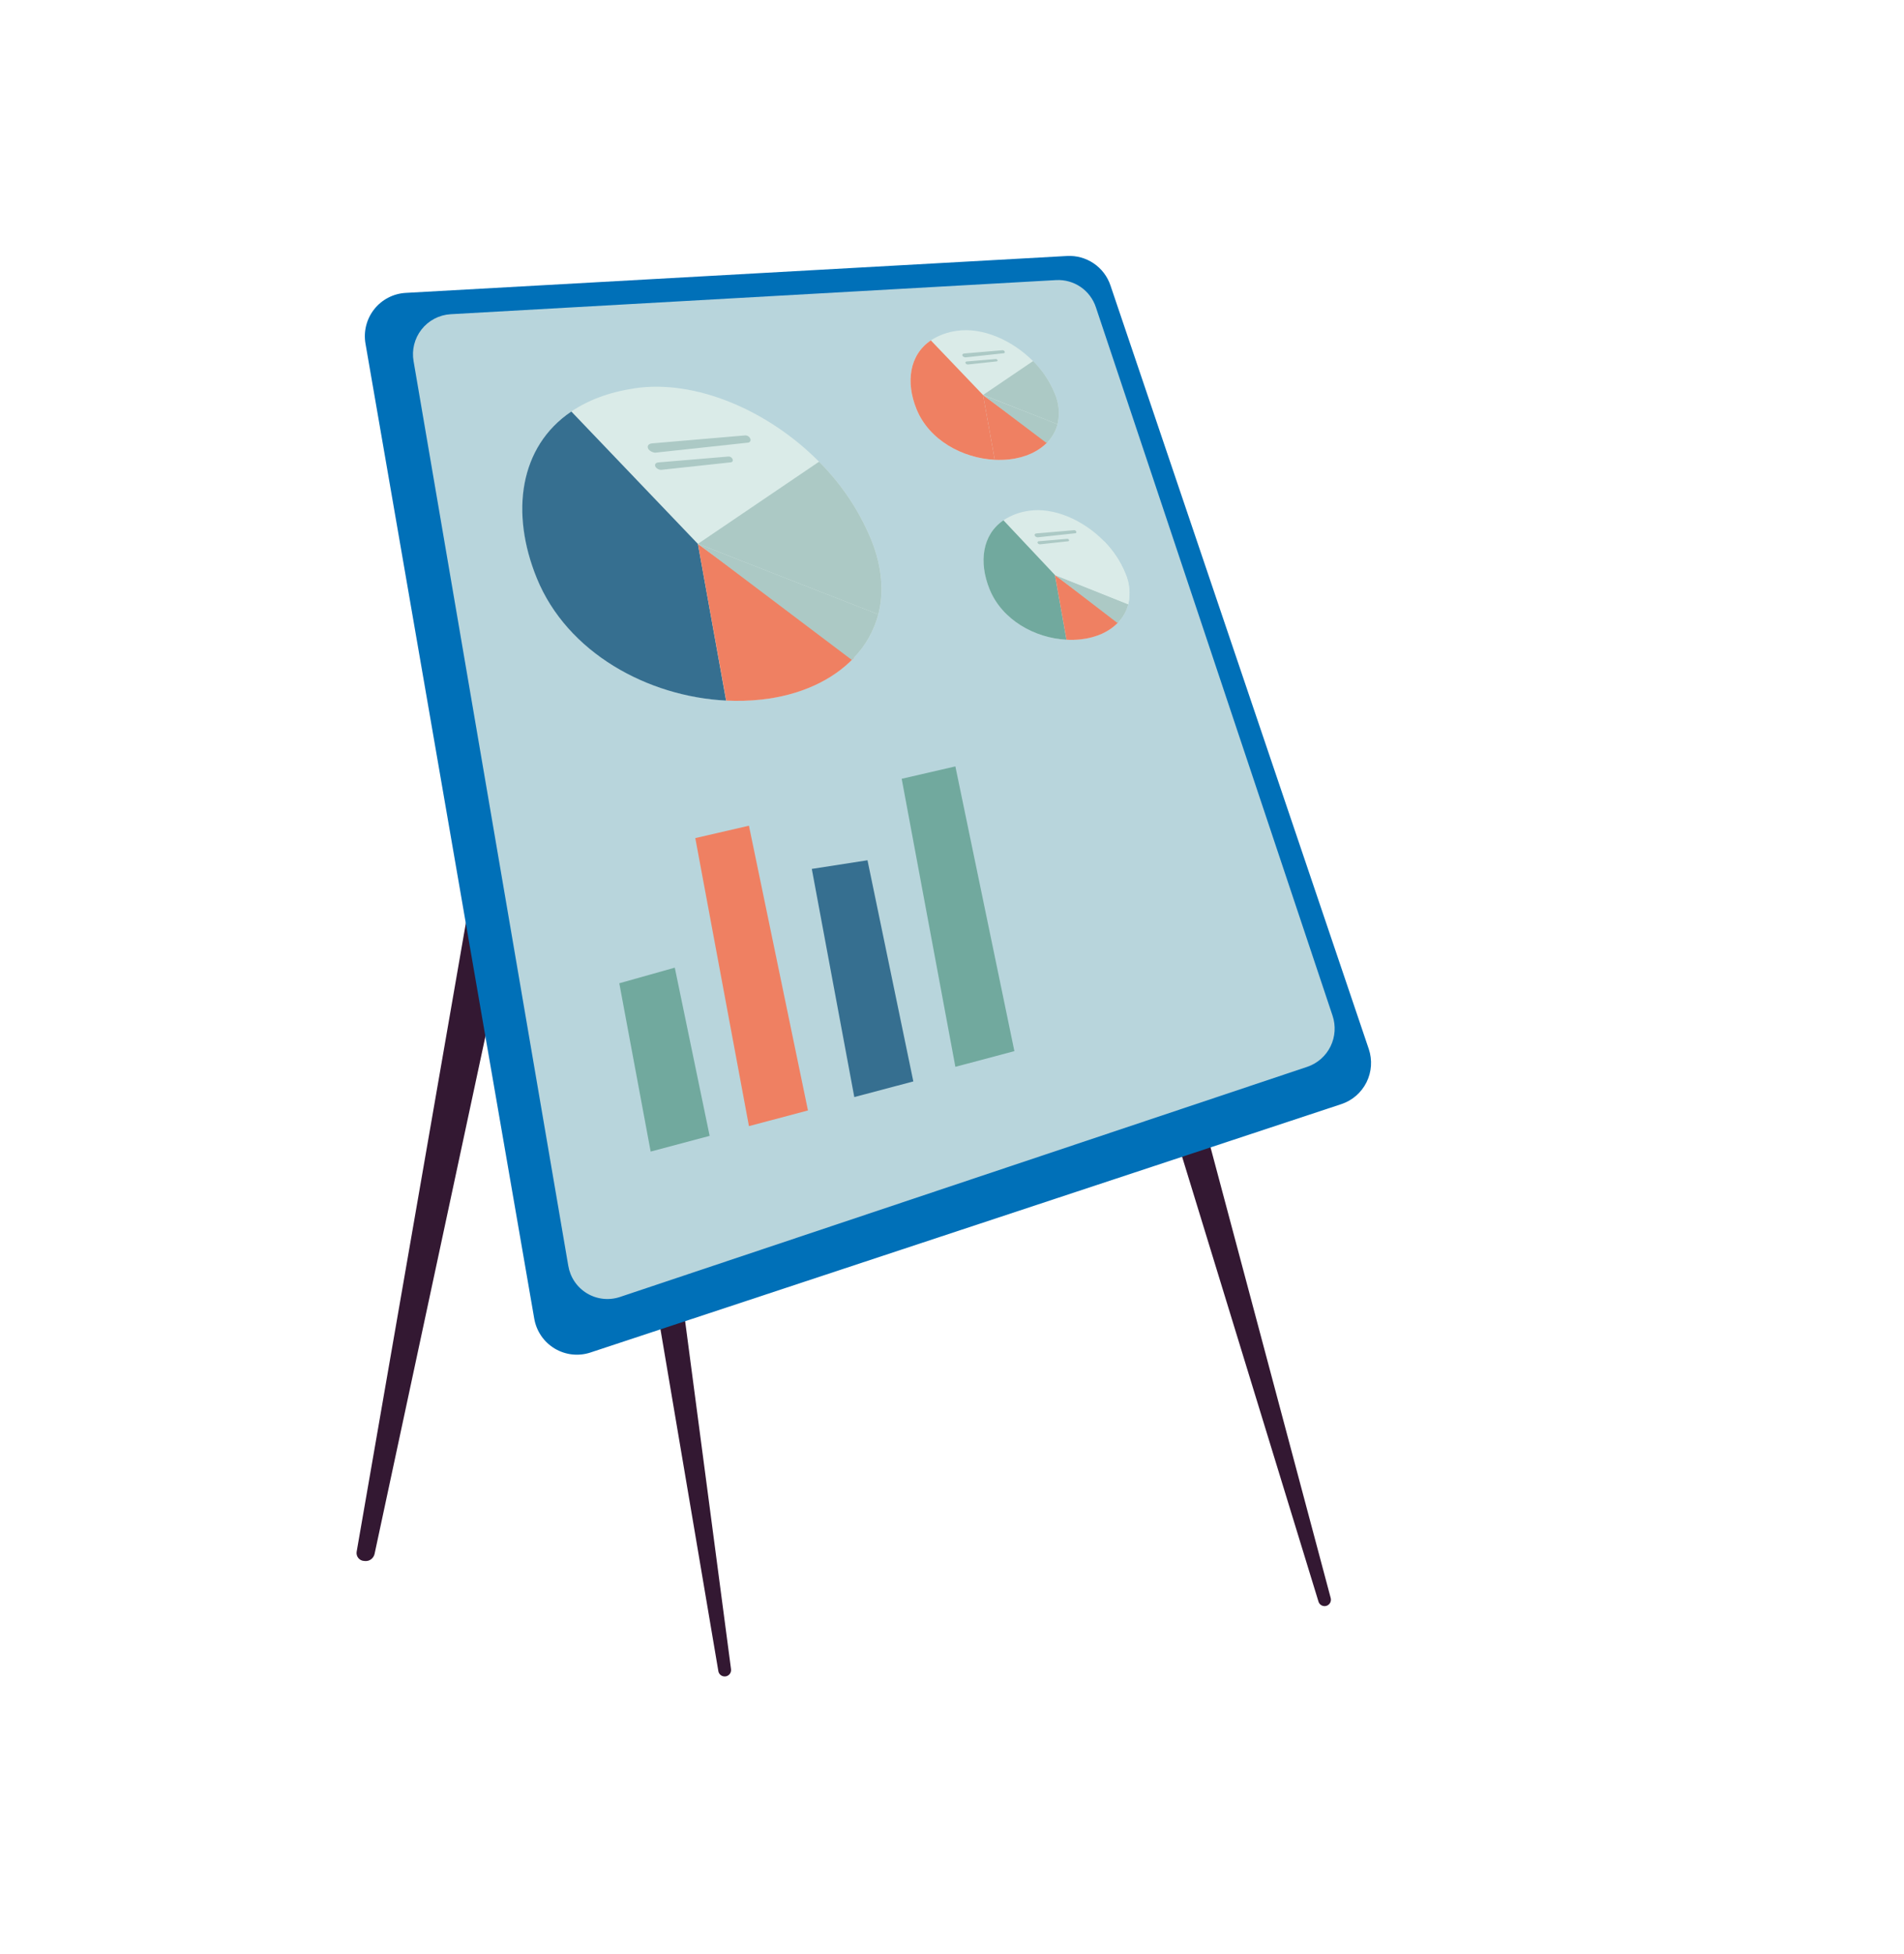 <svg width="193" height="198" viewBox="0 0 193 198" fill="none" xmlns="http://www.w3.org/2000/svg">
<path d="M134.156 162.753C134.034 162.732 133.921 162.676 133.829 162.593C133.738 162.509 133.673 162.401 133.641 162.281L116.324 105.808C116.233 105.462 118.684 105.109 119.036 105.017C119.119 104.995 119.204 104.99 119.288 105.001C119.373 105.012 119.454 105.04 119.527 105.083C119.601 105.125 119.665 105.182 119.717 105.25C119.769 105.317 119.806 105.395 119.828 105.477L134.889 161.95C134.917 162.055 134.918 162.166 134.892 162.272C134.866 162.379 134.814 162.476 134.74 162.557C134.666 162.637 134.573 162.698 134.47 162.732C134.367 162.767 134.256 162.775 134.149 162.755L134.156 162.753Z" fill="#331832"/>
<path d="M73.263 169.861C73.145 169.825 73.039 169.755 72.959 169.661C72.879 169.566 72.828 169.45 72.812 169.327L62.947 111.085C62.901 110.73 65.377 110.697 65.732 110.651C65.816 110.639 65.901 110.645 65.984 110.667C66.066 110.689 66.142 110.727 66.21 110.779C66.277 110.831 66.334 110.896 66.376 110.969C66.418 111.043 66.446 111.125 66.457 111.209L74.102 169.159C74.116 169.267 74.103 169.377 74.064 169.478C74.025 169.579 73.961 169.669 73.878 169.739C73.796 169.809 73.697 169.858 73.59 169.879C73.484 169.901 73.374 169.896 73.271 169.864L73.263 169.861Z" fill="#331832"/>
<path d="M37.312 158.167C37.477 158.12 37.625 158.028 37.742 157.902C37.858 157.777 37.938 157.621 37.973 157.453L54.328 81.108C54.41 80.644 50.891 80.701 50.383 80.654C50.145 80.628 49.906 80.691 49.712 80.83C49.518 80.97 49.382 81.176 49.33 81.41L36.151 157.26C36.133 157.372 36.14 157.487 36.17 157.596C36.2 157.705 36.253 157.807 36.325 157.894C36.397 157.982 36.486 158.053 36.588 158.104C36.689 158.154 36.8 158.182 36.913 158.187C37.046 158.207 37.182 158.2 37.312 158.167Z" fill="#331832"/>
<path d="M41.127 29.681L108.161 25.942C109.118 25.889 110.067 26.151 110.861 26.689C111.656 27.226 112.253 28.01 112.56 28.92L138.746 106.305C138.932 106.854 139.007 107.435 138.968 108.014C138.929 108.593 138.776 109.158 138.518 109.678C138.259 110.197 137.901 110.66 137.463 111.04C137.025 111.42 136.516 111.709 135.966 111.891L59.855 137.062C59.256 137.261 58.622 137.327 57.995 137.258C57.368 137.188 56.764 136.984 56.223 136.659C55.682 136.334 55.217 135.897 54.861 135.376C54.504 134.855 54.264 134.263 54.156 133.641L37.046 34.812C36.941 34.202 36.967 33.576 37.121 32.975C37.275 32.375 37.553 31.815 37.939 31.33C38.324 30.846 38.807 30.448 39.357 30.164C39.906 29.88 40.51 29.715 41.127 29.681Z" fill="#0070B8"/>
<path d="M45.67 31.843L107.061 28.384C107.942 28.338 108.813 28.583 109.541 29.082C110.269 29.581 110.812 30.306 111.088 31.146L135.071 102.917C135.42 103.943 135.348 105.066 134.871 106.039C134.393 107.012 133.55 107.756 132.526 108.106L62.822 131.442C62.27 131.623 61.687 131.683 61.11 131.616C60.534 131.55 59.979 131.36 59.483 131.058C58.987 130.756 58.562 130.351 58.238 129.869C57.913 129.387 57.697 128.84 57.603 128.267L41.924 36.611C41.824 36.047 41.844 35.468 41.983 34.912C42.122 34.356 42.376 33.836 42.73 33.386C43.084 32.935 43.529 32.565 44.035 32.299C44.542 32.033 45.099 31.878 45.67 31.843Z" fill="#B8D5DC"/>
<path d="M88.287 54.642C89.431 57.444 89.604 60.038 89.027 62.262C88.59 63.911 87.742 65.421 86.561 66.65L86.341 66.875C84.159 69.054 80.93 70.482 77.145 70.889C75.972 71.015 74.791 71.047 73.613 70.986C65.682 70.588 57.505 66.146 54.422 58.573C51.732 51.966 52.647 45.254 57.926 41.693C59.606 40.559 61.724 39.744 64.311 39.353C70.43 38.427 77.798 41.52 83.026 46.793C85.278 49.038 87.065 51.705 88.287 54.642Z" fill="#DAEBE8"/>
<path d="M70.743 55.121L73.601 70.996C65.67 70.598 57.492 66.156 54.41 58.583C51.719 51.976 52.634 45.263 57.914 41.703L70.743 55.121Z" fill="#366F90"/>
<path d="M86.56 66.66C84.378 68.965 81.061 70.477 77.145 70.899C75.972 71.025 74.791 71.057 73.613 70.996L70.743 55.121L86.56 66.66Z" fill="#EF8062"/>
<path d="M89.026 62.262C88.59 63.911 87.742 65.421 86.56 66.65L86.341 66.875L70.755 55.112L89.026 62.262Z" fill="#ACC9C5"/>
<path d="M88.287 54.642C89.431 57.444 89.604 60.038 89.026 62.262L70.753 55.109L83.022 46.79C85.275 49.035 87.064 51.703 88.287 54.642Z" fill="#ACC9C5"/>
<path d="M75.816 44.858L66.444 45.871C66.306 45.87 66.17 45.837 66.046 45.777C65.922 45.716 65.813 45.628 65.727 45.52C65.505 45.118 65.858 44.957 66.065 44.935L75.525 44.124C75.635 44.119 75.744 44.147 75.838 44.206C75.932 44.264 76.006 44.349 76.05 44.45C76.072 44.492 76.084 44.538 76.083 44.586C76.082 44.633 76.07 44.679 76.046 44.72C76.022 44.761 75.989 44.795 75.949 44.819C75.908 44.843 75.863 44.857 75.816 44.858Z" fill="#ACC9C5"/>
<path d="M74.084 46.852L67.007 47.615C66.9 47.612 66.795 47.585 66.7 47.536C66.604 47.487 66.521 47.417 66.457 47.331C66.282 47.008 66.546 46.882 66.703 46.864L73.855 46.264C73.941 46.263 74.025 46.287 74.097 46.334C74.168 46.381 74.224 46.449 74.257 46.528C74.275 46.56 74.285 46.596 74.285 46.633C74.285 46.669 74.277 46.705 74.259 46.738C74.242 46.77 74.217 46.797 74.186 46.817C74.156 46.837 74.121 46.849 74.084 46.852Z" fill="#ACC9C5"/>
<path d="M106.901 39.84C107.342 40.829 107.447 41.936 107.199 42.99C107.019 43.671 106.668 44.294 106.181 44.801L106.089 44.895C105.187 45.795 103.855 46.378 102.292 46.553C101.807 46.605 101.319 46.618 100.832 46.593C97.557 46.43 94.173 44.594 92.906 41.466C91.796 38.748 92.166 35.964 94.353 34.494C95.149 33.979 96.05 33.649 96.989 33.528C99.517 33.145 102.56 34.422 104.718 36.601C105.651 37.526 106.393 38.627 106.901 39.84Z" fill="#DAEBE8"/>
<path d="M99.653 40.038L100.834 46.595C97.559 46.432 94.176 44.596 92.908 41.468C91.798 38.751 92.168 35.966 94.356 34.496L99.653 40.038Z" fill="#EF8062"/>
<path d="M106.181 44.804C105.278 45.755 103.909 46.38 102.292 46.556C101.807 46.607 101.319 46.62 100.832 46.595L99.65 40.038L106.181 44.804Z" fill="#EF8062"/>
<path d="M107.199 42.99C107.019 43.672 106.669 44.296 106.181 44.804L106.089 44.898L99.653 40.04L107.199 42.99Z" fill="#ACC9C5"/>
<path d="M106.901 39.84C107.342 40.829 107.447 41.936 107.199 42.99L99.653 40.026L104.721 36.589C105.654 37.518 106.395 38.623 106.901 39.84Z" fill="#ACC9C5"/>
<path d="M101.747 35.798L97.872 36.216C97.816 36.215 97.76 36.202 97.708 36.177C97.657 36.152 97.612 36.117 97.576 36.072C97.485 35.907 97.631 35.84 97.715 35.825L101.621 35.492C101.666 35.489 101.711 35.501 101.75 35.525C101.789 35.548 101.819 35.583 101.838 35.625C101.848 35.642 101.854 35.661 101.855 35.681C101.855 35.701 101.851 35.72 101.841 35.738C101.832 35.755 101.819 35.77 101.802 35.78C101.785 35.791 101.766 35.797 101.747 35.798Z" fill="#ACC9C5"/>
<path d="M101.031 36.623L98.109 36.94C98.065 36.938 98.022 36.927 97.983 36.907C97.943 36.887 97.909 36.858 97.882 36.823C97.808 36.69 97.919 36.638 97.983 36.631L100.943 36.384C100.978 36.383 101.013 36.393 101.042 36.412C101.071 36.432 101.094 36.46 101.108 36.492C101.115 36.506 101.119 36.521 101.118 36.536C101.118 36.551 101.114 36.566 101.106 36.579C101.099 36.592 101.088 36.603 101.075 36.611C101.061 36.619 101.047 36.623 101.031 36.623Z" fill="#ACC9C5"/>
<path d="M114.067 58.089C114.504 59.079 114.609 60.184 114.368 61.239C114.193 61.917 113.85 62.539 113.37 63.047L113.281 63.139C112.395 64.036 111.086 64.621 109.547 64.789C109.07 64.84 108.59 64.853 108.112 64.826C104.889 64.656 101.562 62.815 100.304 59.687C99.207 56.957 99.564 54.185 101.717 52.72C102.5 52.208 103.389 51.88 104.316 51.761C106.783 51.391 109.789 52.668 111.917 54.85C112.838 55.779 113.568 56.879 114.067 58.089Z" fill="#DAEBE8"/>
<path d="M106.935 58.274L108.109 64.831C104.886 64.661 101.559 62.82 100.301 59.692C99.204 56.962 99.562 54.19 101.714 52.725L106.935 58.274Z" fill="#71A99E"/>
<path d="M113.367 63.05C112.482 64.001 111.135 64.621 109.544 64.794C109.068 64.845 108.588 64.858 108.109 64.831L106.935 58.274L113.367 63.05Z" fill="#EF8062"/>
<path d="M114.368 61.239C114.193 61.918 113.848 62.541 113.367 63.05L113.278 63.141L106.935 58.274L114.368 61.239Z" fill="#ACC9C5"/>
<path d="M114.067 58.089C114.504 59.079 114.609 60.184 114.368 61.239L106.938 58.274L111.917 54.85C112.837 55.779 113.568 56.879 114.067 58.089Z" fill="#DAEBE8"/>
<path d="M109.002 54.039L105.192 54.452C105.135 54.451 105.08 54.437 105.03 54.412C104.979 54.387 104.935 54.35 104.901 54.306C104.809 54.141 104.952 54.074 105.036 54.059L108.881 53.73C108.926 53.729 108.97 53.741 109.008 53.765C109.046 53.79 109.076 53.825 109.093 53.866C109.103 53.883 109.109 53.902 109.11 53.922C109.11 53.942 109.106 53.961 109.097 53.979C109.087 53.996 109.074 54.011 109.057 54.022C109.041 54.032 109.022 54.038 109.002 54.039Z" fill="#ACC9C5"/>
<path d="M108.289 54.85L105.414 55.161C105.37 55.16 105.327 55.148 105.288 55.128C105.249 55.107 105.215 55.078 105.189 55.042C105.176 55.024 105.168 55.003 105.166 54.98C105.164 54.958 105.169 54.936 105.179 54.916C105.189 54.896 105.205 54.879 105.224 54.867C105.243 54.856 105.265 54.849 105.288 54.85L108.19 54.603C108.225 54.602 108.26 54.612 108.289 54.632C108.318 54.651 108.34 54.679 108.353 54.711C108.362 54.724 108.367 54.739 108.368 54.754C108.369 54.77 108.367 54.785 108.36 54.799C108.354 54.813 108.344 54.825 108.331 54.834C108.319 54.843 108.304 54.848 108.289 54.85Z" fill="#ACC9C5"/>
<path d="M65.954 116.699L71.934 115.11L68.4 98.062L62.775 99.644L65.954 116.699Z" fill="#71A99E"/>
<path d="M75.917 114.122L81.9 112.533L75.917 83.678L70.479 84.933L75.917 114.122Z" fill="#EF8062"/>
<path d="M86.597 111.177L92.58 109.591L87.934 87.179L82.289 88.056L86.597 111.177Z" fill="#366F90"/>
<path d="M96.842 108.111L102.824 106.522L96.842 77.667L91.401 78.922L96.842 108.111Z" fill="#71A99E"/>
</svg>
